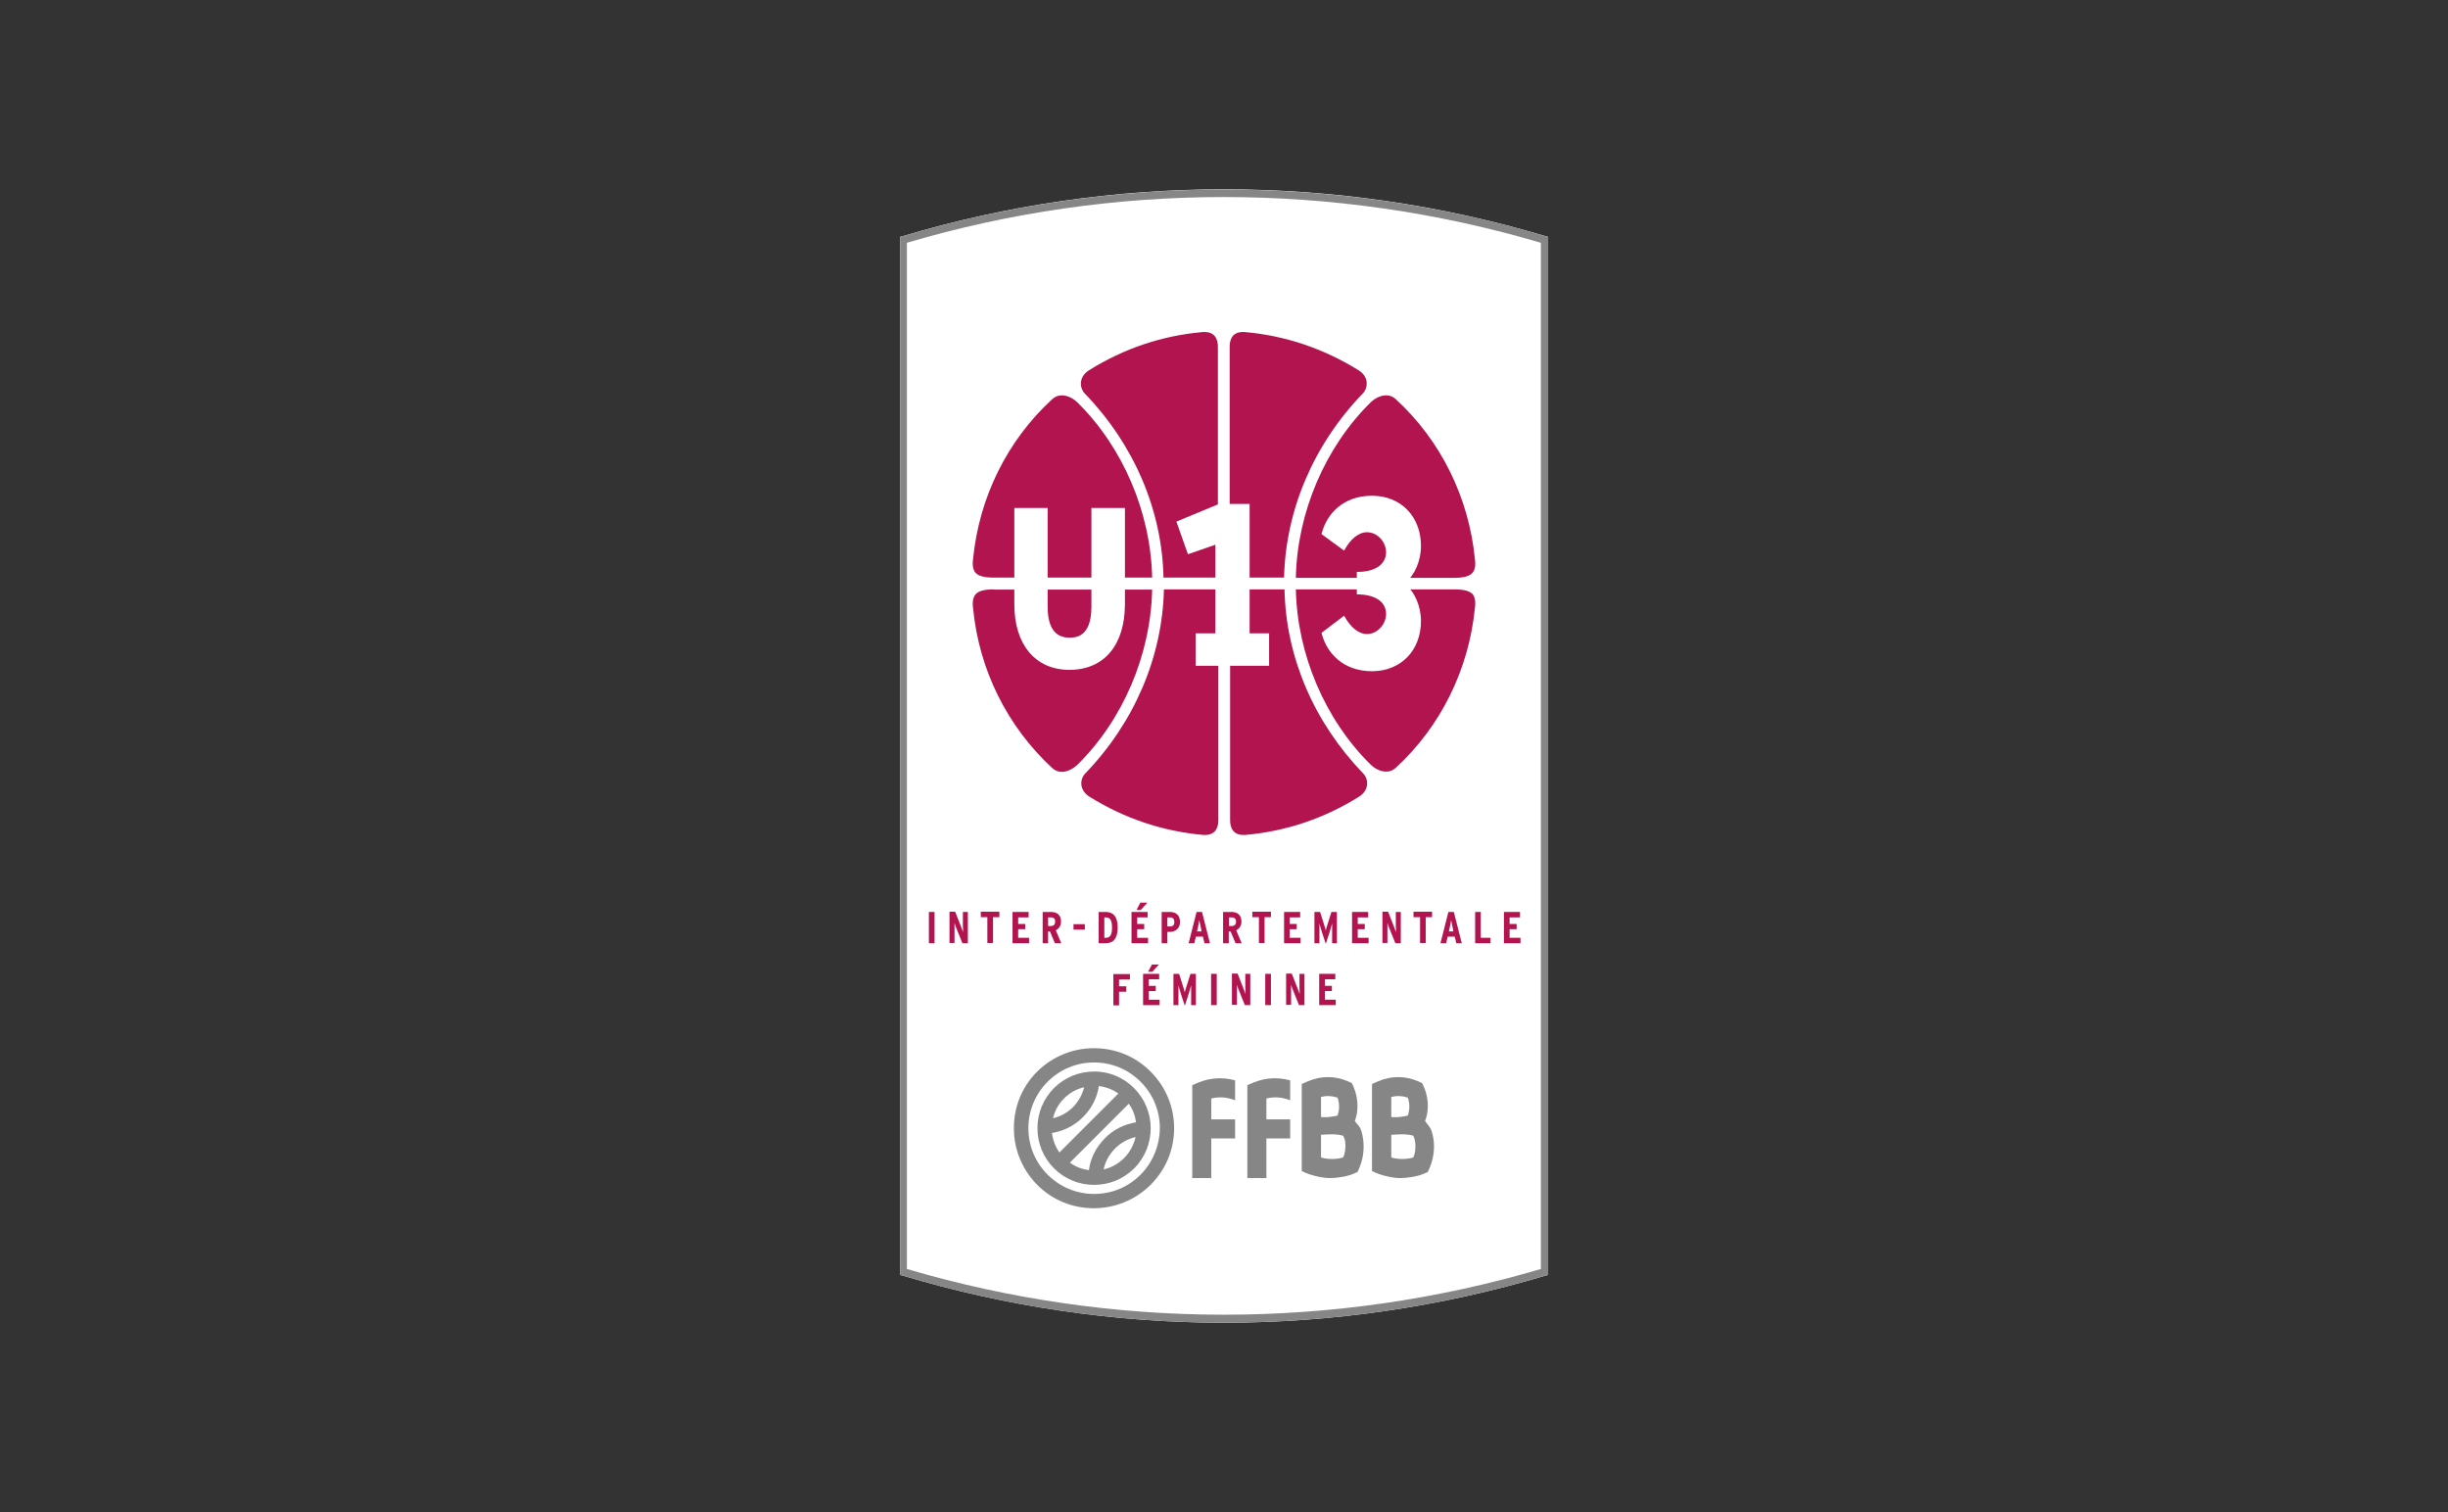 <svg xmlns="http://www.w3.org/2000/svg" xmlns:xlink="http://www.w3.org/1999/xlink" id="Layer_1" x="0px" y="0px" viewBox="0 0 1080 667" xml:space="preserve"><rect x="0" y="0" width="1080" height="667" fill="#333333" stroke="none"/><g>	<path fill="#FFFFFF" d="M540,583.5c-47.9,0-95.6-7-141.8-20.8l-1.1-0.3V104.5l1.1-0.3c92.4-27.6,191.2-27.6,283.7,0l1.1,0.3v457.9  l-1.1,0.3C635.6,576.5,587.9,583.5,540,583.5L540,583.5z"></path>	<g>		<g>			<g>				<path fill="#868686" d="M540,583.5c-47.9,0-95.6-7-141.8-20.8l-1.1-0.3V104.5l1.1-0.3c92.4-27.5,191.2-27.5,283.7,0l1.1,0.3     v457.9l-1.1,0.3C635.6,576.5,587.9,583.5,540,583.5L540,583.5z M400.1,559.8c91.2,26.9,188.6,26.9,279.7,0V107.1     c-91.2-26.9-188.6-26.9-279.7,0V559.8L400.1,559.8z"></path>			</g>			<g>				<g>					<g>						<path fill="#868686" d="M507.6,472.7c-6.7-6.7-15.5-10.3-25-10.3c-9.4,0-18.3,3.7-25,10.3c-6.7,6.7-10.3,15.5-10.3,25       c0,9.4,3.7,18.3,10.3,25c6.7,6.7,15.5,10.3,25,10.3c9.4,0,18.3-3.7,25-10.3c6.7-6.7,10.4-15.5,10.4-25       C518,488.3,514.3,479.4,507.6,472.7z M503.2,518.2c-5.5,5.5-12.7,8.5-20.5,8.5c-7.7,0-15-3-20.5-8.5       c-5.5-5.5-8.5-12.7-8.5-20.5c0-7.7,3-15,8.5-20.5c5.5-5.5,12.7-8.5,20.5-8.5c7.7,0,15,3,20.5,8.5c5.5,5.5,8.5,12.8,8.5,20.5       C511.6,505.4,508.6,512.7,503.2,518.2z M500.3,480c-4.2-4.2-9.5-6.7-15.3-7.2c0,0,0,0,0,0l0,0c-0.8-0.1-1.6-0.1-2.3-0.1       c-6.7,0-13,2.6-17.7,7.3c-4.7,4.7-7.3,11-7.3,17.7s2.6,13,7.3,17.7c4.7,4.7,11,7.3,17.7,7.3c6.7,0,13-2.6,17.7-7.3       C510.1,505.6,510.1,489.8,500.3,480z M469.5,484.5c2.5-2.5,5.5-4.1,8.8-4.9c-0.8,3.3-2.5,6.3-4.9,8.8       c-2.4,2.4-5.5,4.1-8.8,4.9C465.3,490,467,487,469.5,484.5z M464.1,499.8c5.1-0.8,9.9-3.2,13.7-7c3.8-3.8,6.2-8.5,7-13.7       c3.1,0.4,6.1,1.5,8.6,3.3l-26,26C465.6,505.9,464.5,502.9,464.1,499.8z M480.4,516.2c-3.1-0.4-5.9-1.5-8.4-3.3l26-26       c1.8,2.5,2.8,5.3,3.2,8.2c-5.1,0.8-10,3.2-13.7,7C483.6,506,481.1,510.9,480.4,516.2z M495.9,510.9c-2.5,2.5-5.6,4.2-9,5       c0.7-3.5,2.5-6.7,5.1-9.3c2.5-2.5,5.6-4.2,9-5C500.2,505,498.5,508.3,495.9,510.9z"></path>					</g>				</g>				<path fill="#868686" d="M552.9,477.6l-2.6,1.1v41h8.4v-17.5c3.5,0,8.3,0,10.5,0v-8.4c-2.3,0-7,0-10.5,0v-9.2     c3.5-0.9,7-0.6,10.5,0.8v-8.8C563.7,475.1,558.3,475.4,552.9,477.6z"></path>				<path fill="#868686" d="M528.6,477.6l-2.6,1.1v41h8.4v-17.5c3.5,0,8.3,0,10.5,0v-8.4c-2.3,0-7,0-10.5,0v-9.2     c3.5-0.9,7-0.6,10.5,0.8v-8.8C539.5,475.1,534,475.4,528.6,477.6z"></path>				<path fill="#868686" d="M597.7,494.5c1.4-3.4,2-9.2-0.6-15.2l-0.7-1.5l-1.5-0.7c-6-2.6-12.1-2.6-18.1,0l-2.5,1.1v15v8.5v14.9     c4.1,2.1,9.4,3.1,12.5,3.1c3,0,7.6-0.7,10.6-2l1.5-0.7l0.7-1.5c2.6-6,2.4-12,1-16.6C599.9,496.7,598.6,495.9,597.7,494.5z      M582.8,483.9c2.4-0.6,4.8-0.5,7.3,0.3c0.9,2.8,0.9,5.2,0,7.9c-1.4,0.4-2.7,0.5-4.1,0.7c-1,0.1-2,0-3.2,0V483.9z M592.5,510.6     c-2.4,0.8-6.6,1-9.7,0v-10c1.2-0.1,3.2-0.2,3.9-0.2c2.5-0.1,4.4,0.2,5.8,0.6C594.4,503.6,593.4,509.5,592.5,510.6z"></path>				<path fill="#868686" d="M631.6,499c-0.6-1.9-2-3.1-2.9-4.5c1.4-3.4,2.1-9.2-0.6-15.2l-0.7-1.5l-1.5-0.7c-6-2.6-12.2-2.6-18.1,0     l-2.5,1.1v15.3v8.5v14.6c4.1,2.1,9.4,3.1,12.5,3.1c3,0,7.6-0.7,10.6-2l1.5-0.7l0.7-1.5C633.2,509.6,633.1,503.5,631.6,499z      M613.8,483.9c2.4-0.6,4.8-0.5,7.3,0.3c0.9,2.8,0.9,5.2,0,7.9c-1.4,0.4-2.7,0.5-4.1,0.7c-1,0.1-2,0-3.2,0V483.9z M623.5,510.6     c-2.4,0.8-6.6,1-9.7,0v-10c1.2-0.1,3.2-0.2,3.9-0.2c2.5-0.1,4.4,0.2,5.8,0.6C625,503.8,624.5,508.9,623.5,510.6z"></path>			</g>		</g>		<g>			<path fill="#B1144F" d="M571.7,254.8c0.6-28.7,12.9-57.5,32.9-77.2c2-2,4.6-3.2,7-3.2c1.6,0,3,0.6,4.2,1.7    c19.9,18.3,32.2,43.3,34.9,70.5c0.4,2.9,0,4.9-1.1,6.1c-1.3,1.5-3.8,2.2-8,2.2H571.7z M641.6,260h-69.9    c0.6,28.7,12.9,57.5,32.9,77.2c2,2,4.6,3.2,7,3.2c1.6,0,3-0.6,4.2-1.7c19.9-18.3,32.2-43.4,34.9-70.5c0.4-2.9,0-4.9-1.1-6.2    C648.3,260.7,645.8,260,641.6,260z M513.5,260c-0.7,29.8-13,58.7-34.8,81.3c-1,1-1.9,3-1.6,5.1c0.3,2,1.5,3.8,3.6,5.1    c15.3,9.5,32.1,15.2,49.9,16.8c5.6,0.5,6.9-3.2,6.9-6.4v-71.4h5.2v71.4c0,3.1,1.2,6.9,6.9,6.4c17.8-1.6,34.5-7.2,49.9-16.8    c2.1-1.3,3.3-3.1,3.6-5.1c0.3-2.1-0.6-4.1-1.6-5.1c-21.8-22.6-34.2-51.4-34.8-81.3H513.5z M438.4,254.8h69.9    c-0.6-28.7-12.9-57.5-32.9-77.2c-2-2-4.6-3.2-7-3.2c-1.6,0-3,0.6-4.2,1.7c-19.9,18.3-32.2,43.3-34.9,70.4c-0.4,2.9,0,4.9,1.1,6.2    C431.7,254.1,434.2,254.8,438.4,254.8z M438.4,260c-4.2,0-6.7,0.7-8,2.2c-1.1,1.3-1.5,3.3-1.1,6.1c2.6,27.1,15,52.1,34.9,70.5    c1.2,1.1,2.6,1.7,4.2,1.7h0c2.3,0,4.9-1.2,7-3.2c20-19.7,32.3-48.5,32.9-77.2H438.4z M566.5,254.8c0.7-29.8,13-58.7,34.8-81.3    c1-1,1.9-3,1.6-5.1c-0.2-2-1.5-3.8-3.6-5.1c-15.3-9.5-32.1-15.2-49.9-16.8c-5.7-0.5-6.9,3.2-6.9,6.4v83.6h-5.2v-83.6    c0-3.1-1.2-6.9-6.9-6.4c-17.8,1.6-34.5,7.2-49.9,16.8c-2.1,1.3-3.3,3.1-3.6,5.1c-0.3,2.1,0.6,4.1,1.6,5.1    c21.8,22.6,34.2,51.5,34.8,81.3H566.5z"></path>		</g>	</g>	<g>		<g>			<g>				<g>					<path fill="#B1144F" d="M409.8,416.1v-13.8h2.5v13.8H409.8z"></path>					<path fill="#B1144F" d="M424.6,416.1l-2.5-6.2c-0.4-0.9-0.8-2-1-2.8c0,0.8,0,2.3,0,3.1v5.8h-2.2v-13.8h2.5l2.4,6.1      c0.3,0.8,0.8,2.1,1.1,2.9c0-0.8-0.1-2.3-0.1-3.2v-5.7h2.2v13.8H424.6z"></path>					<path fill="#B1144F" d="M438.1,404.6v11.4h-2.5v-11.4h-2.9v-2.4h8.2v2.4H438.1z"></path>					<path fill="#B1144F" d="M446.7,416.1v-13.8h7.1v2.4h-4.6v2.9h3.1v2.3h-3.1v3.8h4.8v2.4H446.7z"></path>					<path fill="#B1144F" d="M465.4,416.1l-2.2-5.2h-0.8v5.2H460v-13.8h3.7c2.7,0,4.4,1.4,4.4,4.3c0,1.9-1,3.1-2.3,3.8l2.4,5.7      H465.4z M463.5,404.7h-1.1v3.8h1.2c1.3,0,1.9-0.7,1.9-1.9C465.6,405.4,465,404.7,463.5,404.7z"></path>					<path fill="#B1144F" d="M473.6,410.1v-2.4h5v2.4H473.6z"></path>					<path fill="#B1144F" d="M487.8,416.1h-3.1v-13.8h3.1c3.3,0,5.3,2,5.3,6.9S491.1,416.1,487.8,416.1z M487.9,404.7h-0.7v9h0.7      c2.2,0,2.7-1.9,2.7-4.5S490.1,404.7,487.9,404.7z"></path>					<path fill="#B1144F" d="M499.2,416.1v-13.8h7.1v2.4h-4.6v2.9h3.1v2.3h-3.1v3.8h4.8v2.4H499.2z M503.3,401.4h-1.9l1.7-3.2h3.1      L503.3,401.4z"></path>					<path fill="#B1144F" d="M516.1,411.1H515v5h-2.5v-13.8h3.7c2.6,0,4.4,1.5,4.4,4.4C520.6,409.7,518.4,411.1,516.1,411.1z       M516.2,404.7H515v4h1.2c1.3,0,1.9-0.7,1.9-2C518.1,405.6,517.6,404.7,516.2,404.7z"></path>					<path fill="#B1144F" d="M531.4,416.1l-0.7-2.9h-3.1l-0.7,2.9h-2.5l3.5-13.8h2.4l3.5,13.8H531.4z M529.8,409.3      c-0.2-1.1-0.6-2.7-0.7-3.4c-0.1,0.7-0.4,2.2-0.6,3.3l-0.4,1.7h2L529.8,409.3z"></path>					<path fill="#B1144F" d="M545.1,416.1l-2.2-5.2h-0.8v5.2h-2.5v-13.8h3.7c2.7,0,4.4,1.4,4.4,4.3c0,1.9-1,3.1-2.3,3.8l2.4,5.7      H545.1z M543.3,404.7h-1.1v3.8h1.2c1.3,0,1.9-0.7,1.9-1.9C545.3,405.4,544.7,404.7,543.3,404.7z"></path>					<path fill="#B1144F" d="M557.9,404.6v11.4h-2.5v-11.4h-2.9v-2.4h8.2v2.4H557.9z"></path>					<path fill="#B1144F" d="M566.5,416.1v-13.8h7.1v2.4H569v2.9h3.1v2.3H569v3.8h4.8v2.4H566.5z"></path>					<path fill="#B1144F" d="M587.7,416.1v-4.5c0-1.6,0-3.2,0-4.2c-0.3,1-0.7,2.5-1.2,4.1l-1.6,4.9l-1.6-4.9c-0.5-1.6-1-3.1-1.2-4.1      c0,1,0,2.5,0,4.2v4.5h-2.2v-13.8h2.5l1.6,5.1c0.4,1.3,0.8,2.5,0.9,3.1c0.1-0.7,0.5-1.9,0.9-3.1l1.6-5.1h2.4v13.8H587.7z"></path>					<path fill="#B1144F" d="M596.5,416.1v-13.8h7.1v2.4h-4.6v2.9h3.1v2.3h-3.1v3.8h4.8v2.4H596.5z"></path>					<path fill="#B1144F" d="M615.6,416.1l-2.5-6.2c-0.4-0.9-0.8-2-1-2.8c0,0.8,0,2.3,0,3.1v5.8h-2.2v-13.8h2.5l2.4,6.1      c0.3,0.8,0.8,2.1,1.1,2.9c0-0.8-0.1-2.3-0.1-3.2v-5.7h2.2v13.8H615.6z"></path>					<path fill="#B1144F" d="M629,404.6v11.4h-2.5v-11.4h-2.9v-2.4h8.2v2.4H629z"></path>					<path fill="#B1144F" d="M642.5,416.1l-0.7-2.9h-3.1l-0.7,2.9h-2.5l3.5-13.8h2.4l3.5,13.8H642.5z M640.9,409.3      c-0.2-1.1-0.6-2.7-0.7-3.4c-0.1,0.7-0.4,2.2-0.6,3.3l-0.4,1.7h2L640.9,409.3z"></path>					<path fill="#B1144F" d="M650.8,416.1v-13.8h2.5v11.4h4.3v2.4H650.8z"></path>					<path fill="#B1144F" d="M663.5,416.1v-13.8h7.1v2.4H666v2.9h3.1v2.3H666v3.8h4.8v2.4H663.5z"></path>					<path fill="#B1144F" d="M493.7,432v3.1h3.2v2.4h-3.2v6h-2.5v-13.8h7.3v2.4H493.7z"></path>					<path fill="#B1144F" d="M504.3,443.4v-13.8h7.1v2.4h-4.6v2.9h3.1v2.3h-3.1v3.8h4.8v2.4H504.3z M508.4,428.7h-1.9l1.7-3.2h3.1      L508.4,428.7z"></path>					<path fill="#B1144F" d="M525.5,443.4v-4.5c0-1.6,0-3.2,0-4.2c-0.3,1-0.7,2.5-1.2,4.1l-1.6,4.9l-1.6-4.9c-0.5-1.6-1-3.1-1.2-4.1      c0,1,0,2.5,0,4.2v4.5h-2.2v-13.8h2.5l1.6,5.1c0.4,1.3,0.8,2.5,0.9,3.1c0.1-0.7,0.5-1.9,0.9-3.1l1.6-5.1h2.4v13.8H525.5z"></path>					<path fill="#B1144F" d="M534.3,443.4v-13.8h2.5v13.8H534.3z"></path>					<path fill="#B1144F" d="M549.2,443.4l-2.5-6.2c-0.4-0.9-0.8-2-1-2.8c0,0.8,0,2.3,0,3.1v5.8h-2.2v-13.8h2.5l2.4,6.1      c0.3,0.8,0.8,2.1,1.1,2.9c0-0.8-0.1-2.3-0.1-3.2v-5.7h2.2v13.8H549.2z"></path>					<path fill="#B1144F" d="M558.2,443.4v-13.8h2.5v13.8H558.2z"></path>					<path fill="#B1144F" d="M573.1,443.4l-2.5-6.2c-0.4-0.9-0.8-2-1-2.8c0,0.8,0,2.3,0,3.1v5.8h-2.2v-13.8h2.5l2.4,6.1      c0.3,0.8,0.8,2.1,1.1,2.9c0-0.8-0.1-2.3-0.1-3.2v-5.7h2.2v13.8H573.1z"></path>					<path fill="#B1144F" d="M582,443.4v-13.8h7.1v2.4h-4.6v2.9h3.1v2.3h-3.1v3.8h4.8v2.4H582z"></path>				</g>			</g>		</g>	</g>	<g>		<path fill="#FFFFFF" d="M481.5,267.8c0,13.5-7.3,13.5-9.7,13.5c-6.4,0-9.6-4.6-9.6-13.7v-43.5h-14.7v42.5   c0,17.8,9.3,28.9,24.3,28.9c15.3,0,24.5-10.9,24.5-29.1v-42.3h-14.8V267.8z"></path>		<polygon fill="#FFFFFF" points="551.3,222.3 537.8,222.3 519,230.1 524.1,244.5 536.2,240.3 536.2,279.4 527.5,279.4 527.5,293.7    559.9,293.7 559.9,279.4 551.3,279.4   "></polygon>		<path fill="#FFFFFF" d="M583,279.2l0.3,1c2.2,7.7,9.1,15.9,22,15.9c12.7,0,21.6-9.1,21.6-22.2c0-6.4-2.8-12.9-6.9-16.1l-0.5-0.4   l0.5-0.4c4.1-3.2,6.9-9.6,6.9-16.1c0-13.1-8.9-22.2-21.6-22.2c-12.9,0-19.8,8.2-22,15.9l-0.3,1l10,7.3c2.8-5.2,6.4-8.1,10.1-8.1   c4.5,0,8.4,4.1,8.4,8.9c0,2.4-1.1,4.5-3,6c-2.3,1.7-5.6,2.6-9.9,2.6v9.9c4.3,0,7.6,0.9,9.9,2.6c2,1.5,3,3.6,3,6   c0,4.7-3.9,8.9-8.4,8.9c-3.7,0-7.3-2.9-10.1-8.1L583,279.2z"></path>	</g></g></svg>